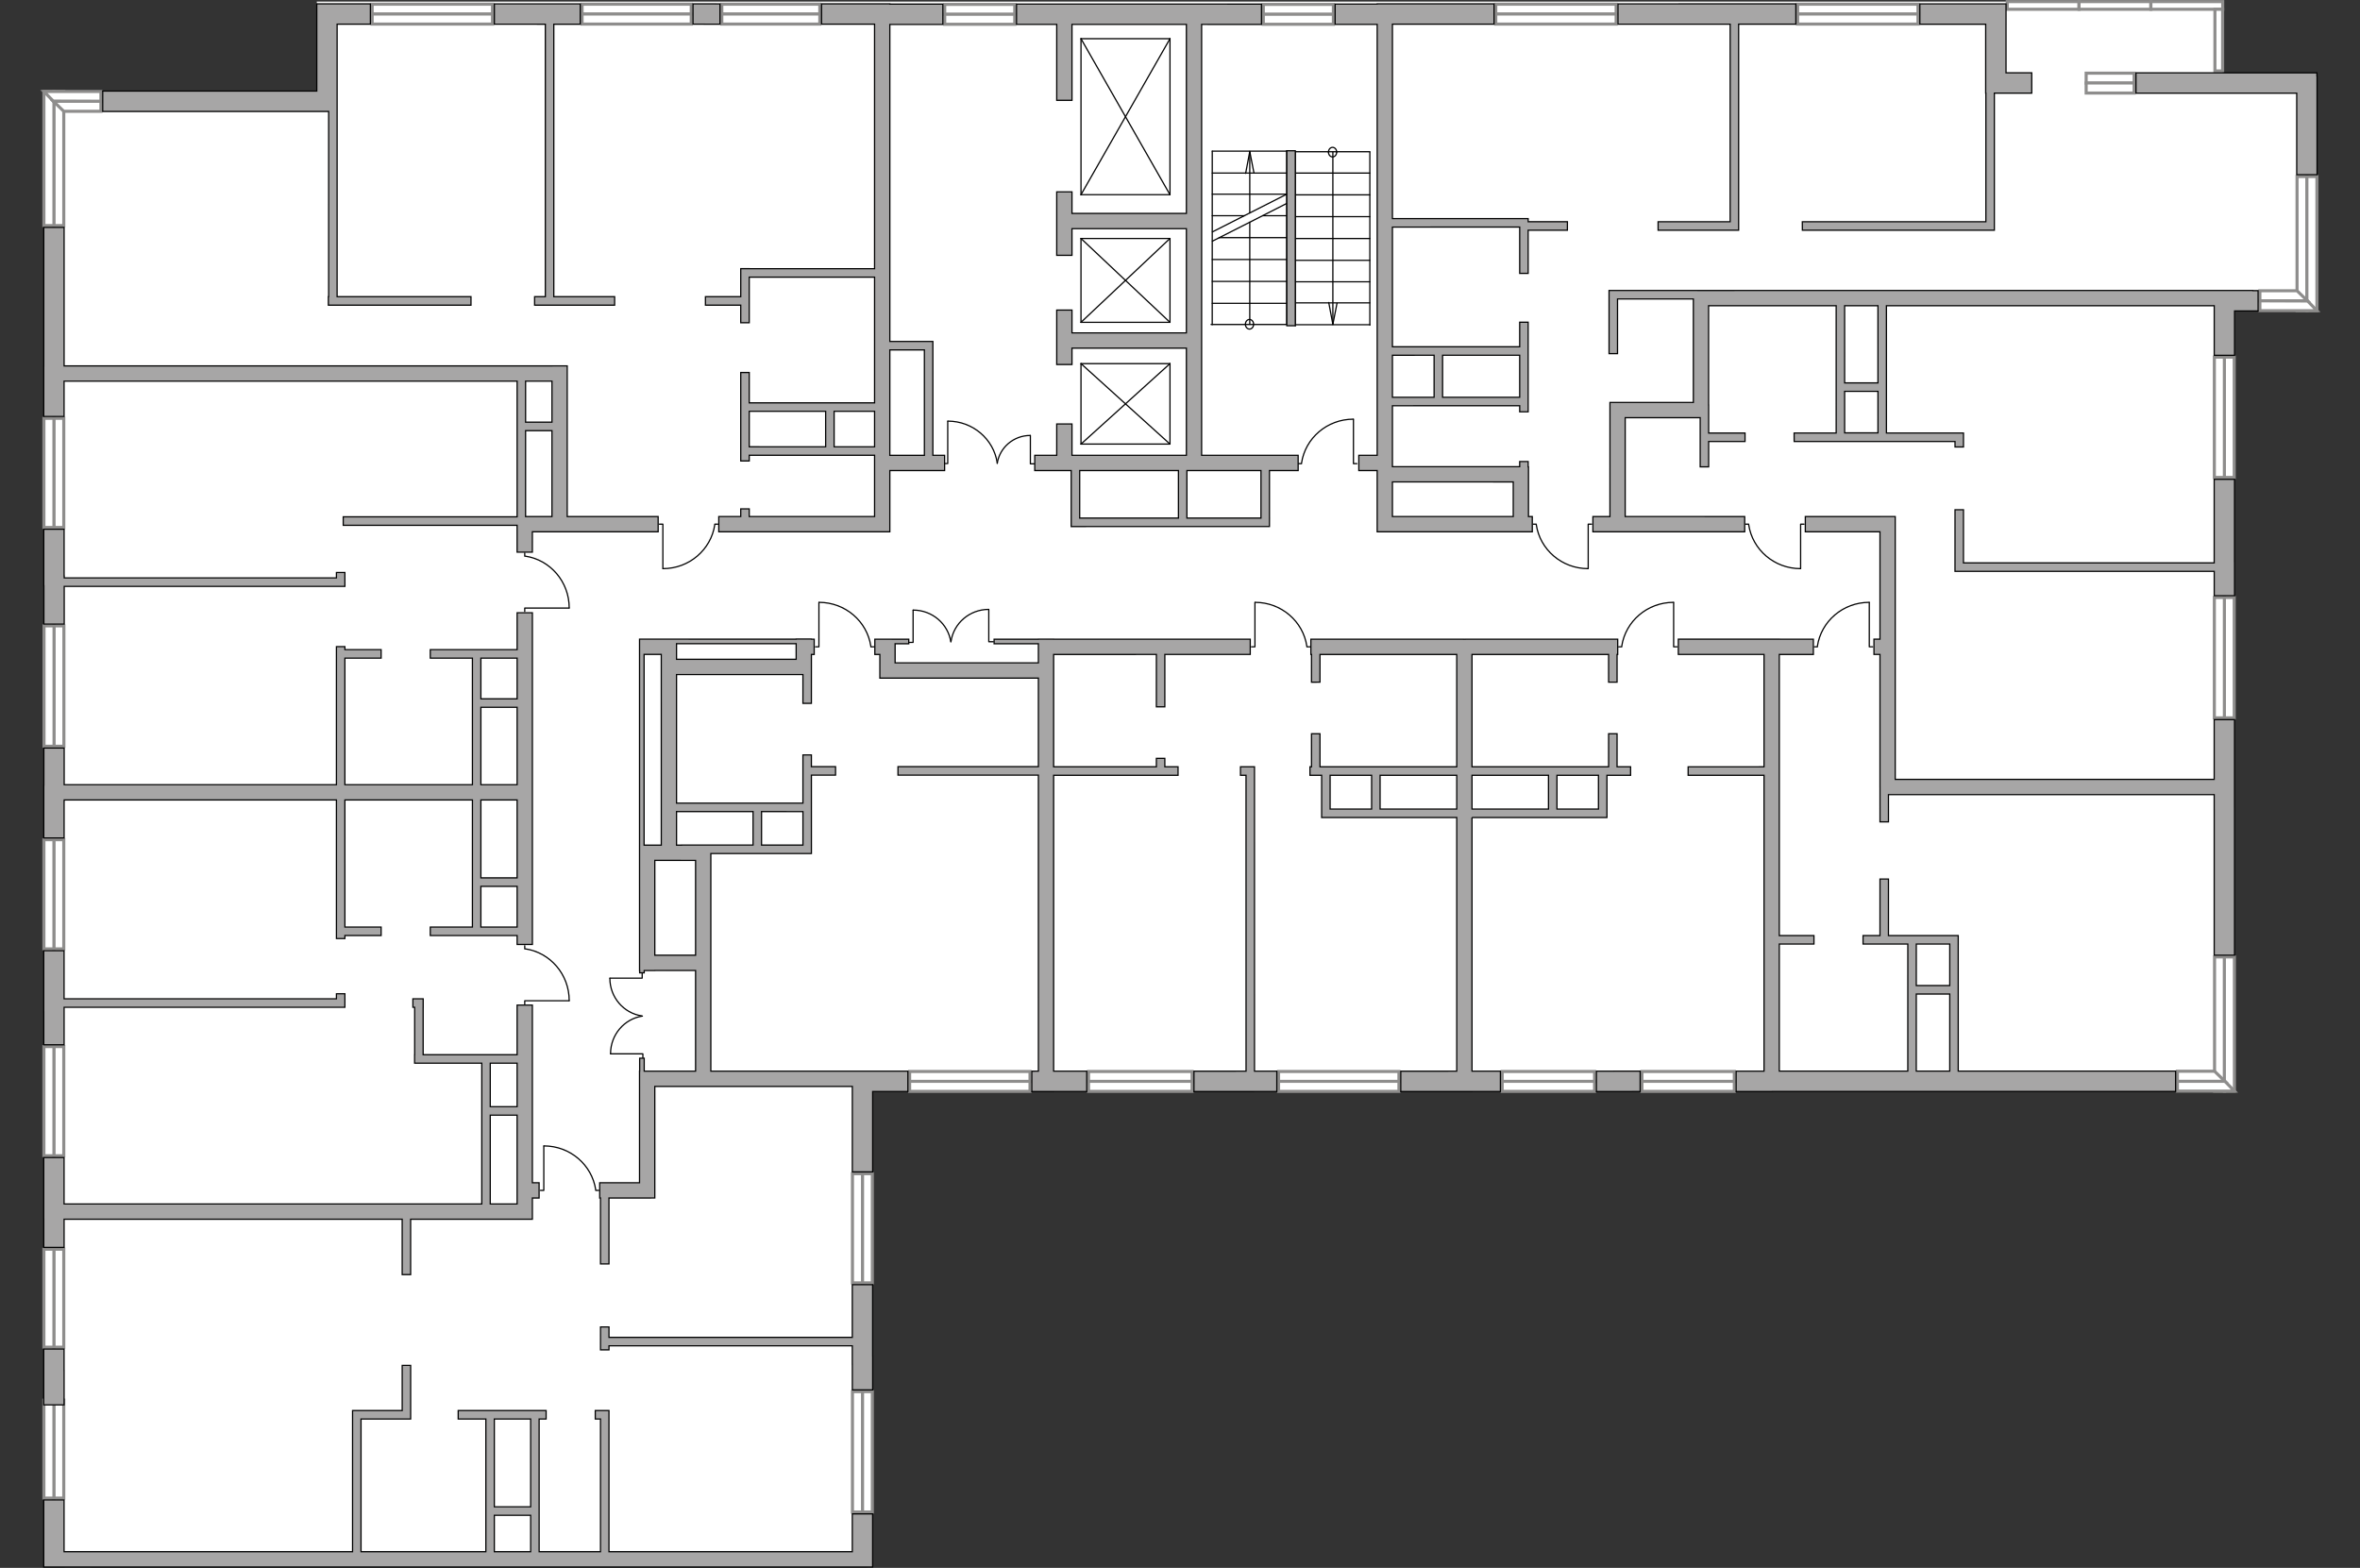 <?xml version="1.0" encoding="utf-8"?>
<!-- Generator: Adobe Illustrator 16.0.0, SVG Export Plug-In . SVG Version: 6.00 Build 0)  -->
<!DOCTYPE svg PUBLIC "-//W3C//DTD SVG 1.1//EN" "http://www.w3.org/Graphics/SVG/1.1/DTD/svg11.dtd">
<svg version="1.1" xmlns="http://www.w3.org/2000/svg" xmlns:xlink="http://www.w3.org/1999/xlink" x="0px" y="0px" width="575px"
	 height="382px" viewBox="0 0 575 382" enable-background="new 0 0 575 382" xml:space="preserve">
<rect x="0" y="0" width="575" height="382" fill="#333333" stroke="none"/>
<g id="bg_1_">
	<polygon fill="#FFFFFF" points="541.548,17.823 541.548,0.39 489.051,0.39 77.183,0.39 77.183,22.28 10.696,22.28 10.696,381.78 
		212.621,381.78 212.621,265.842 544.401,265.842 544.401,75.686 564.503,75.686 564.503,17.823 	"/>
</g>
<g id="windows_1_">
	<g>
		
			<path id="Vector_117_25_" fill="#FFFFFF" stroke="#8E8D8C" stroke-width="0.75" stroke-linecap="round" stroke-miterlimit="10" d="
			M210.097,285.953h2.444v26.601h-2.447v-26.601H210.097z"/>
		
			<path id="Vector_123_25_" fill="#FFFFFF" stroke="#8E8D8C" stroke-width="0.75" stroke-linecap="round" stroke-miterlimit="10" d="
			M207.697,285.953h2.445v26.601h-2.445V285.953z"/>
	</g>
	<g>
		
			<path id="Vector_117_24_" fill="#FFFFFF" stroke="#8E8D8C" stroke-width="0.75" stroke-linecap="round" stroke-miterlimit="10" d="
			M210.097,339.067h2.444v29.326h-2.447v-29.326H210.097z"/>
		
			<path id="Vector_123_24_" fill="#FFFFFF" stroke="#8E8D8C" stroke-width="0.75" stroke-linecap="round" stroke-miterlimit="10" d="
			M207.697,339.067h2.445v29.326h-2.445V339.067z"/>
	</g>
	<g>
		
			<path id="Vector_117_23_" fill="#FFFFFF" stroke="#8E8D8C" stroke-width="0.75" stroke-linecap="round" stroke-miterlimit="10" d="
			M13.094,304.357h2.444v23.876H13.09v-23.876H13.094z"/>
		
			<path id="Vector_123_23_" fill="#FFFFFF" stroke="#8E8D8C" stroke-width="0.75" stroke-linecap="round" stroke-miterlimit="10" d="
			M10.694,304.357h2.445v23.876h-2.445V304.357z"/>
	</g>
	<g>
		
			<path id="Vector_117_22_" fill="#FFFFFF" stroke="#8E8D8C" stroke-width="0.75" stroke-linecap="round" stroke-miterlimit="10" d="
			M13.094,341.131h2.444v23.876H13.09v-23.876H13.094z"/>
		
			<path id="Vector_123_22_" fill="#FFFFFF" stroke="#8E8D8C" stroke-width="0.75" stroke-linecap="round" stroke-miterlimit="10" d="
			M10.694,341.131h2.445v23.876h-2.445V341.131z"/>
	</g>
	<g>
		
			<path id="Vector_117_21_" fill="#FFFFFF" stroke="#8E8D8C" stroke-width="0.75" stroke-linecap="round" stroke-miterlimit="10" d="
			M13.096,54.967h2.444V22.28h-2.448v32.687H13.096z"/>
		
			<path id="Vector_123_21_" fill="#FFFFFF" stroke="#8E8D8C" stroke-width="0.75" stroke-linecap="round" stroke-miterlimit="10" d="
			M10.696,54.967h2.445V22.28h-2.445V54.967z"/>
	</g>
	<g>
		
			<path id="Vector_117_20_" fill="#FFFFFF" stroke="#8E8D8C" stroke-width="0.75" stroke-linecap="round" stroke-miterlimit="10" d="
			M13.096,128.511h2.444V101.91h-2.448v26.601H13.096z"/>
		
			<path id="Vector_123_20_" fill="#FFFFFF" stroke="#8E8D8C" stroke-width="0.75" stroke-linecap="round" stroke-miterlimit="10" d="
			M10.696,128.511h2.445V101.91h-2.445V128.511z"/>
	</g>
	<g>
		
			<path id="Vector_117_19_" fill="#FFFFFF" stroke="#8E8D8C" stroke-width="0.75" stroke-linecap="round" stroke-miterlimit="10" d="
			M13.096,204.588h2.444v26.602h-2.448v-26.602H13.096z"/>
		
			<path id="Vector_123_19_" fill="#FFFFFF" stroke="#8E8D8C" stroke-width="0.75" stroke-linecap="round" stroke-miterlimit="10" d="
			M10.696,204.588h2.445v26.602h-2.445V204.588z"/>
	</g>
	<g>
		
			<path id="Vector_117_14_" fill="#FFFFFF" stroke="#8E8D8C" stroke-width="0.75" stroke-linecap="round" stroke-miterlimit="10" d="
			M13.096,254.98h2.444v26.602h-2.448V254.98H13.096z"/>
		
			<path id="Vector_123_14_" fill="#FFFFFF" stroke="#8E8D8C" stroke-width="0.75" stroke-linecap="round" stroke-miterlimit="10" d="
			M10.696,254.98h2.445v26.602h-2.445V254.98z"/>
	</g>
	<g>
		
			<path id="Vector_117_13_" fill="#FFFFFF" stroke="#8E8D8C" stroke-width="0.75" stroke-linecap="round" stroke-miterlimit="10" d="
			M13.123,152.487h2.444v29.324h-2.447v-29.324H13.123z"/>
		
			<path id="Vector_123_13_" fill="#FFFFFF" stroke="#8E8D8C" stroke-width="0.75" stroke-linecap="round" stroke-miterlimit="10" d="
			M10.723,152.487h2.445v29.324h-2.445V152.487z"/>
	</g>
	<g>
		
			<path id="Vector_117_11_" fill="#FFFFFF" stroke="#8E8D8C" stroke-width="0.75" stroke-linecap="round" stroke-miterlimit="10" d="
			M24.592,24.722V22.28H10.684l2.33,2.397l11.578,0.049V24.722z"/>
		
			<path id="Vector_123_11_" fill="#FFFFFF" stroke="#8E8D8C" stroke-width="0.75" stroke-linecap="round" stroke-miterlimit="10" d="
			M24.592,27.122v-2.445H13.014l2.526,2.445H24.592z"/>
	</g>
	<g>
		
			<path id="Vector_117_10_" fill="#FFFFFF" stroke="#8E8D8C" stroke-width="0.75" stroke-linecap="round" stroke-miterlimit="10" d="
			M199.741,3.462V1.017h-23.876v2.446h23.876V3.462z"/>
		
			<path id="Vector_123_10_" fill="#FFFFFF" stroke="#8E8D8C" stroke-width="0.75" stroke-linecap="round" stroke-miterlimit="10" d="
			M199.741,5.862V3.417h-23.876v2.445H199.741z"/>
	</g>
	<g>
		<path id="Vector_117_9_" fill="#FFFFFF" stroke="#8E8D8C" stroke-width="0.75" stroke-linecap="round" stroke-miterlimit="10" d="
			M168.417,3.462V1.017h-26.601v2.446h26.601V3.462z"/>
		<path id="Vector_123_9_" fill="#FFFFFF" stroke="#8E8D8C" stroke-width="0.75" stroke-linecap="round" stroke-miterlimit="10" d="
			M168.417,5.862V3.417h-26.601v2.445H168.417z"/>
	</g>
	<g>
		<path id="Vector_117_5_" fill="#FFFFFF" stroke="#8E8D8C" stroke-width="0.75" stroke-linecap="round" stroke-miterlimit="10" d="
			M437.981,3.459V1.015h29.329v2.447h-29.329V3.459z"/>
		<path id="Vector_123_5_" fill="#FFFFFF" stroke="#8E8D8C" stroke-width="0.75" stroke-linecap="round" stroke-miterlimit="10" d="
			M437.981,5.859V3.414h29.329v2.445H437.981z"/>
	</g>
	<g>
		<path id="Vector_117_4_" fill="#FFFFFF" stroke="#8E8D8C" stroke-width="0.75" stroke-linecap="round" stroke-miterlimit="10" d="
			M364.437,3.459V1.015h29.328v2.447h-29.328V3.459z"/>
		<path id="Vector_123_4_" fill="#FFFFFF" stroke="#8E8D8C" stroke-width="0.75" stroke-linecap="round" stroke-miterlimit="10" d="
			M364.437,5.859V3.414h29.328v2.445H364.437z"/>
	</g>
	<g>
		<path id="Vector_117_3_" fill="#FFFFFF" stroke="#8E8D8C" stroke-width="0.75" stroke-linecap="round" stroke-miterlimit="10" d="
			M90.677,3.459V1.015h29.324v2.447H90.677V3.459z"/>
		<path id="Vector_123_3_" fill="#FFFFFF" stroke="#8E8D8C" stroke-width="0.75" stroke-linecap="round" stroke-miterlimit="10" d="
			M90.677,5.859V3.414h29.324v2.445H90.677z"/>
	</g>
	<g>
		<path id="Vector_117_2_" fill="#FFFFFF" stroke="#8E8D8C" stroke-width="0.75" stroke-linecap="round" stroke-miterlimit="10" d="
			M400.045,263.502v-2.444h22.515v2.446h-22.515V263.502z"/>
		<path id="Vector_123_2_" fill="#FFFFFF" stroke="#8E8D8C" stroke-width="0.75" stroke-linecap="round" stroke-miterlimit="10" d="
			M400.045,265.904v-2.446h22.515v2.446H400.045z"/>
	</g>
	<g>
		<path id="Vector_117_1_" fill="#FFFFFF" stroke="#8E8D8C" stroke-width="0.75" stroke-linecap="round" stroke-miterlimit="10" d="
			M365.997,263.502v-2.444h22.513v2.446h-22.513V263.502z"/>
		<path id="Vector_123_1_" fill="#FFFFFF" stroke="#8E8D8C" stroke-width="0.75" stroke-linecap="round" stroke-miterlimit="10" d="
			M365.997,265.904v-2.446h22.513v2.446H365.997z"/>
	</g>
	<g>
		
			<path id="Vector_117_64_" fill="#FFFFFF" stroke="#8E8D8C" stroke-width="0.75" stroke-linecap="round" stroke-miterlimit="10" d="
			M265.212,263.502v-2.444h25.239v2.446h-25.239V263.502z"/>
		
			<path id="Vector_123_64_" fill="#FFFFFF" stroke="#8E8D8C" stroke-width="0.75" stroke-linecap="round" stroke-miterlimit="10" d="
			M265.212,265.904v-2.446h25.239v2.446H265.212z"/>
	</g>
	<g>
		
			<path id="Vector_117_63_" fill="#FFFFFF" stroke="#8E8D8C" stroke-width="0.75" stroke-linecap="round" stroke-miterlimit="10" d="
			M311.516,263.502v-2.444h29.326v2.446h-29.326V263.502z"/>
		
			<path id="Vector_123_63_" fill="#FFFFFF" stroke="#8E8D8C" stroke-width="0.75" stroke-linecap="round" stroke-miterlimit="10" d="
			M311.516,265.904v-2.446h29.326v2.446H311.516z"/>
	</g>
	<g>
		
			<path id="Vector_117_62_" fill="#FFFFFF" stroke="#8E8D8C" stroke-width="0.75" stroke-linecap="round" stroke-miterlimit="10" d="
			M221.629,263.502v-2.444h29.325v2.446h-29.325V263.502z"/>
		
			<path id="Vector_123_62_" fill="#FFFFFF" stroke="#8E8D8C" stroke-width="0.75" stroke-linecap="round" stroke-miterlimit="10" d="
			M221.629,265.904v-2.446h29.325v2.446H221.629z"/>
	</g>
	<g>
		
			<path id="Vector_117_61_" fill="#FFFFFF" stroke="#8E8D8C" stroke-width="0.75" stroke-linecap="round" stroke-miterlimit="10" d="
			M247.238,3.515V1.073h-17.067V3.52h17.067V3.515z"/>
		
			<path id="Vector_123_61_" fill="#FFFFFF" stroke="#8E8D8C" stroke-width="0.75" stroke-linecap="round" stroke-miterlimit="10" d="
			M247.238,5.916V3.471h-17.067v2.445H247.238z"/>
	</g>
	<g>
		
			<path id="Vector_117_18_" fill="#FFFFFF" stroke="#8E8D8C" stroke-width="0.75" stroke-linecap="round" stroke-miterlimit="10" d="
			M324.87,3.515V1.073h-17.068V3.52h17.068V3.515z"/>
		
			<path id="Vector_123_18_" fill="#FFFFFF" stroke="#8E8D8C" stroke-width="0.75" stroke-linecap="round" stroke-miterlimit="10" d="
			M324.87,5.916V3.471h-17.068v2.445H324.87z"/>
	</g>
	<g>
		
			<path id="Vector_117_17_" fill="#FFFFFF" stroke="#8E8D8C" stroke-width="0.75" stroke-linecap="round" stroke-miterlimit="10" d="
			M542.003,233.156h-2.442v32.686h2.446v-32.686H542.003z"/>
		
			<path id="Vector_123_17_" fill="#FFFFFF" stroke="#8E8D8C" stroke-width="0.75" stroke-linecap="round" stroke-miterlimit="10" d="
			M544.401,233.156h-2.444v32.686h2.444V233.156z"/>
	</g>
	<g>
		
			<path id="Vector_117_16_" fill="#FFFFFF" stroke="#8E8D8C" stroke-width="0.75" stroke-linecap="round" stroke-miterlimit="10" d="
			M530.507,263.398v2.443h13.906l-2.329-2.397l-11.577-0.05V263.398z"/>
		
			<path id="Vector_123_16_" fill="#FFFFFF" stroke="#8E8D8C" stroke-width="0.75" stroke-linecap="round" stroke-miterlimit="10" d="
			M530.507,261v2.444h11.577L539.56,261H530.507z"/>
	</g>
	<g>
		
			<path id="Vector_117_15_" fill="#FFFFFF" stroke="#8E8D8C" stroke-width="0.75" stroke-linecap="round" stroke-miterlimit="10" d="
			M541.913,87.006h2.445v29.324h-2.449V87.006H541.913z"/>
		
			<path id="Vector_123_15_" fill="#FFFFFF" stroke="#8E8D8C" stroke-width="0.75" stroke-linecap="round" stroke-miterlimit="10" d="
			M539.512,87.006h2.444v29.324h-2.444V87.006z"/>
	</g>
	<g>
		
			<path id="Vector_117_12_" fill="#FFFFFF" stroke="#8E8D8C" stroke-width="0.75" stroke-linecap="round" stroke-miterlimit="10" d="
			M541.913,145.57h2.445v29.325h-2.449V145.57H541.913z"/>
		
			<path id="Vector_123_12_" fill="#FFFFFF" stroke="#8E8D8C" stroke-width="0.75" stroke-linecap="round" stroke-miterlimit="10" d="
			M539.512,145.57h2.444v29.325h-2.444V145.57z"/>
	</g>
	<g>
		<path id="Vector_117_8_" fill="#FFFFFF" stroke="#8E8D8C" stroke-width="0.75" stroke-linecap="round" stroke-miterlimit="10" d="
			M562.104,42.999h-2.442v32.687h2.446V42.999H562.104z"/>
		<path id="Vector_123_8_" fill="#FFFFFF" stroke="#8E8D8C" stroke-width="0.75" stroke-linecap="round" stroke-miterlimit="10" d="
			M564.503,42.999h-2.444v32.687h2.444V42.999z"/>
	</g>
	<g>
		<path id="Vector_117_7_" fill="#FFFFFF" stroke="#8E8D8C" stroke-width="0.75" stroke-linecap="round" stroke-miterlimit="10" d="
			M550.607,73.241v2.445h13.908l-2.33-2.4l-11.578-0.047V73.241z"/>
		<path id="Vector_123_7_" fill="#FFFFFF" stroke="#8E8D8C" stroke-width="0.75" stroke-linecap="round" stroke-miterlimit="10" d="
			M550.607,70.841v2.444h11.578l-2.523-2.444H550.607z"/>
	</g>
	<g>
		
			<rect x="489.051" y="0.39" fill="#FFFFFF" stroke="#8E8D8C" stroke-width="0.75" stroke-linecap="round" stroke-miterlimit="10" width="17.5" height="1.872"/>
		
			<rect x="506.544" y="0.39" fill="#FFFFFF" stroke="#8E8D8C" stroke-width="0.75" stroke-linecap="round" stroke-miterlimit="10" width="17.505" height="1.872"/>
		
			<rect x="524.049" y="0.39" fill="#FFFFFF" stroke="#8E8D8C" stroke-width="0.75" stroke-linecap="round" stroke-miterlimit="10" width="17.499" height="1.872"/>
	</g>
	
		<rect x="539.653" y="2.262" fill="#FFFFFF" stroke="#8E8D8C" stroke-width="0.75" stroke-linecap="round" stroke-miterlimit="10" width="1.873" height="15.032"/>
	<g>
		<path id="Vector_117_6_" fill="#FFFFFF" stroke="#8E8D8C" stroke-width="0.75" stroke-linecap="round" stroke-miterlimit="10" d="
			M508.28,20.264v-2.442h11.691v2.447H508.28V20.264z"/>
		<path id="Vector_123_6_" fill="#FFFFFF" stroke="#8E8D8C" stroke-width="0.75" stroke-linecap="round" stroke-miterlimit="10" d="
			M508.28,22.664V20.22h11.691v2.444H508.28z"/>
	</g>
</g>
<g id="plan_1_">
	<g>
		
			<polyline fill="none" stroke="#010101" stroke-width="0.3" stroke-linecap="round" stroke-linejoin="round" stroke-miterlimit="10" points="
			132.495,279.215 132.495,290.027 131.662,290.027 		"/>
		
			<line fill="none" stroke="#010101" stroke-width="0.3" stroke-linecap="round" stroke-linejoin="round" stroke-miterlimit="10" x1="145.896" y1="290.027" x2="145.14" y2="290.027"/>
		
			<path fill="none" stroke="#010101" stroke-width="0.3" stroke-linecap="round" stroke-linejoin="round" stroke-miterlimit="10" d="
			M145.14,289.872c-0.907-6.042-6.208-10.679-12.613-10.679"/>
	</g>
	<g>
		
			<polyline fill="none" stroke="#010101" stroke-width="0.3" stroke-linecap="round" stroke-linejoin="round" stroke-miterlimit="10" points="
			138.664,148.149 127.851,148.149 127.851,148.982 		"/>
		
			<line fill="none" stroke="#010101" stroke-width="0.3" stroke-linecap="round" stroke-linejoin="round" stroke-miterlimit="10" x1="127.851" y1="134.747" x2="127.851" y2="135.503"/>
		
			<path fill="none" stroke="#010101" stroke-width="0.3" stroke-linecap="round" stroke-linejoin="round" stroke-miterlimit="10" d="
			M128.006,135.503c6.042,0.908,10.679,6.208,10.679,12.613"/>
	</g>
	<g>
		
			<polyline fill="none" stroke="#010101" stroke-width="0.3" stroke-linecap="round" stroke-linejoin="round" stroke-miterlimit="10" points="
			138.664,243.826 127.851,243.826 127.851,244.658 		"/>
		
			<line fill="none" stroke="#010101" stroke-width="0.3" stroke-linecap="round" stroke-linejoin="round" stroke-miterlimit="10" x1="127.851" y1="230.425" x2="127.851" y2="231.179"/>
		
			<path fill="none" stroke="#010101" stroke-width="0.3" stroke-linecap="round" stroke-linejoin="round" stroke-miterlimit="10" d="
			M128.006,231.179c6.042,0.907,10.679,6.208,10.679,12.612"/>
	</g>
	<g>
		<g>
			<g>
				
					<path fill="none" stroke="#010101" stroke-width="0.3" stroke-linecap="round" stroke-linejoin="round" stroke-miterlimit="10" d="
					M156.383,247.513"/>
			</g>
			<g>
				
					<polyline fill="none" stroke="#010101" stroke-width="0.3" stroke-linecap="round" stroke-linejoin="round" stroke-miterlimit="10" points="
					148.603,238.316 156.464,238.316 156.464,237.219 				"/>
				
					<path fill="none" stroke="#010101" stroke-width="0.3" stroke-linecap="round" stroke-linejoin="round" stroke-miterlimit="10" d="
					M156.464,247.511"/>
				
					<path fill="none" stroke="#010101" stroke-width="0.3" stroke-linecap="round" stroke-linejoin="round" stroke-miterlimit="10" d="
					M156.354,247.513c-4.392-0.657-7.764-4.514-7.764-9.169"/>
			</g>
		</g>
		<g>
			<g>
				
					<path fill="none" stroke="#010101" stroke-width="0.3" stroke-linecap="round" stroke-linejoin="round" stroke-miterlimit="10" d="
					M156.551,247.561"/>
			</g>
			<g>
				
					<polyline fill="none" stroke="#010101" stroke-width="0.3" stroke-linecap="round" stroke-linejoin="round" stroke-miterlimit="10" points="
					148.77,256.758 156.631,256.758 156.631,257.854 				"/>
				
					<path fill="none" stroke="#010101" stroke-width="0.3" stroke-linecap="round" stroke-linejoin="round" stroke-miterlimit="10" d="
					M156.631,247.563"/>
				
					<path fill="none" stroke="#010101" stroke-width="0.3" stroke-linecap="round" stroke-linejoin="round" stroke-miterlimit="10" d="
					M156.521,247.561c-4.393,0.655-7.764,4.516-7.764,9.171"/>
			</g>
		</g>
	</g>
	<g>
		
			<polyline fill="none" stroke="#010101" stroke-width="0.3" stroke-linecap="round" stroke-linejoin="round" stroke-miterlimit="10" points="
			386.956,138.522 386.956,127.709 387.79,127.709 		"/>
		
			<line fill="none" stroke="#010101" stroke-width="0.3" stroke-linecap="round" stroke-linejoin="round" stroke-miterlimit="10" x1="373.554" y1="127.709" x2="374.311" y2="127.709"/>
		
			<path fill="none" stroke="#010101" stroke-width="0.3" stroke-linecap="round" stroke-linejoin="round" stroke-miterlimit="10" d="
			M374.311,127.864c0.907,6.041,6.206,10.68,12.612,10.68"/>
	</g>
	<g>
		
			<polyline fill="none" stroke="#010101" stroke-width="0.3" stroke-linecap="round" stroke-linejoin="round" stroke-miterlimit="10" points="
			438.711,138.522 438.711,127.709 439.543,127.709 		"/>
		
			<line fill="none" stroke="#010101" stroke-width="0.3" stroke-linecap="round" stroke-linejoin="round" stroke-miterlimit="10" x1="425.307" y1="127.709" x2="426.063" y2="127.709"/>
		
			<path fill="none" stroke="#010101" stroke-width="0.3" stroke-linecap="round" stroke-linejoin="round" stroke-miterlimit="10" d="
			M426.063,127.864c0.908,6.041,6.209,10.68,12.614,10.68"/>
	</g>
	<g>
		
			<polyline fill="none" stroke="#010101" stroke-width="0.3" stroke-linecap="round" stroke-linejoin="round" stroke-miterlimit="10" points="
			161.504,138.522 161.504,127.709 160.671,127.709 		"/>
		
			<line fill="none" stroke="#010101" stroke-width="0.3" stroke-linecap="round" stroke-linejoin="round" stroke-miterlimit="10" x1="174.905" y1="127.709" x2="174.149" y2="127.709"/>
		
			<path fill="none" stroke="#010101" stroke-width="0.3" stroke-linecap="round" stroke-linejoin="round" stroke-miterlimit="10" d="
			M174.149,127.864c-0.908,6.041-6.208,10.68-12.613,10.68"/>
	</g>
	<g>
		
			<polyline fill="none" stroke="#010101" stroke-width="0.3" stroke-linecap="round" stroke-linejoin="round" stroke-miterlimit="10" points="
			455.442,146.78 455.442,157.59 456.276,157.59 		"/>
		
			<line fill="none" stroke="#010101" stroke-width="0.3" stroke-linecap="round" stroke-linejoin="round" stroke-miterlimit="10" x1="442.041" y1="157.59" x2="442.798" y2="157.59"/>
		
			<path fill="none" stroke="#010101" stroke-width="0.3" stroke-linecap="round" stroke-linejoin="round" stroke-miterlimit="10" d="
			M442.798,157.435c0.907-6.041,6.207-10.677,12.612-10.677"/>
	</g>
	<g>
		
			<polyline fill="none" stroke="#010101" stroke-width="0.3" stroke-linecap="round" stroke-linejoin="round" stroke-miterlimit="10" points="
			407.774,146.78 407.774,157.59 408.606,157.59 		"/>
		
			<line fill="none" stroke="#010101" stroke-width="0.3" stroke-linecap="round" stroke-linejoin="round" stroke-miterlimit="10" x1="394.373" y1="157.59" x2="395.128" y2="157.59"/>
		
			<path fill="none" stroke="#010101" stroke-width="0.3" stroke-linecap="round" stroke-linejoin="round" stroke-miterlimit="10" d="
			M395.128,157.435c0.907-6.041,6.208-10.677,12.612-10.677"/>
	</g>
	<g>
		
			<polyline fill="none" stroke="#010101" stroke-width="0.3" stroke-linecap="round" stroke-linejoin="round" stroke-miterlimit="10" points="
			305.758,146.78 305.758,157.59 304.925,157.59 		"/>
		
			<line fill="none" stroke="#010101" stroke-width="0.3" stroke-linecap="round" stroke-linejoin="round" stroke-miterlimit="10" x1="319.158" y1="157.59" x2="318.404" y2="157.59"/>
		
			<path fill="none" stroke="#010101" stroke-width="0.3" stroke-linecap="round" stroke-linejoin="round" stroke-miterlimit="10" d="
			M318.404,157.435c-0.908-6.041-6.208-10.677-12.612-10.677"/>
	</g>
	<g>
		
			<polyline fill="none" stroke="#010101" stroke-width="0.3" stroke-linecap="round" stroke-linejoin="round" stroke-miterlimit="10" points="
			199.525,146.78 199.525,157.59 198.693,157.59 		"/>
		
			<line fill="none" stroke="#010101" stroke-width="0.3" stroke-linecap="round" stroke-linejoin="round" stroke-miterlimit="10" x1="212.926" y1="157.59" x2="212.171" y2="157.59"/>
		
			<path fill="none" stroke="#010101" stroke-width="0.3" stroke-linecap="round" stroke-linejoin="round" stroke-miterlimit="10" d="
			M212.171,157.435c-0.908-6.041-6.208-10.677-12.613-10.677"/>
	</g>
	<g>
		<g>
			<g>
				
					<path fill="none" stroke="#010101" stroke-width="0.3" stroke-linecap="round" stroke-linejoin="round" stroke-miterlimit="10" d="
					M231.715,156.269"/>
			</g>
			<g>
				
					<polyline fill="none" stroke="#010101" stroke-width="0.3" stroke-linecap="round" stroke-linejoin="round" stroke-miterlimit="10" points="
					240.911,148.49 240.911,156.352 242.01,156.352 				"/>
				
					<path fill="none" stroke="#010101" stroke-width="0.3" stroke-linecap="round" stroke-linejoin="round" stroke-miterlimit="10" d="
					M231.717,156.352"/>
				
					<path fill="none" stroke="#010101" stroke-width="0.3" stroke-linecap="round" stroke-linejoin="round" stroke-miterlimit="10" d="
					M231.715,156.24c0.657-4.391,4.514-7.765,9.169-7.765"/>
			</g>
		</g>
		<g>
			<g>
				
					<path fill="none" stroke="#010101" stroke-width="0.3" stroke-linecap="round" stroke-linejoin="round" stroke-miterlimit="10" d="
					M231.668,156.438"/>
			</g>
			<g>
				
					<polyline fill="none" stroke="#010101" stroke-width="0.3" stroke-linecap="round" stroke-linejoin="round" stroke-miterlimit="10" points="
					222.47,148.656 222.47,156.517 221.372,156.517 				"/>
				
					<path fill="none" stroke="#010101" stroke-width="0.3" stroke-linecap="round" stroke-linejoin="round" stroke-miterlimit="10" d="
					M231.665,156.517"/>
				
					<path fill="none" stroke="#010101" stroke-width="0.3" stroke-linecap="round" stroke-linejoin="round" stroke-miterlimit="10" d="
					M231.668,156.407c-0.657-4.392-4.517-7.763-9.171-7.763"/>
			</g>
		</g>
	</g>
	<g>
		
			<line fill="none" stroke="#010101" stroke-width="0.3" stroke-linecap="round" stroke-linejoin="round" stroke-miterlimit="10" x1="285.059" y1="108.194" x2="263.378" y2="108.194"/>
		
			<line fill="none" stroke="#010101" stroke-width="0.3" stroke-linecap="round" stroke-linejoin="round" stroke-miterlimit="10" x1="263.378" y1="108.194" x2="263.378" y2="88.601"/>
		
			<line fill="none" stroke="#010101" stroke-width="0.3" stroke-linecap="round" stroke-linejoin="round" stroke-miterlimit="10" x1="263.378" y1="88.596" x2="285.059" y2="88.596"/>
		
			<line fill="none" stroke="#010101" stroke-width="0.3" stroke-linecap="round" stroke-linejoin="round" stroke-miterlimit="10" x1="285.059" y1="88.596" x2="285.059" y2="108.192"/>
		
			<line fill="none" stroke="#010101" stroke-width="0.3" stroke-linecap="round" stroke-linejoin="round" stroke-miterlimit="10" x1="285.059" y1="88.596" x2="263.378" y2="108.192"/>
		
			<line fill="none" stroke="#010101" stroke-width="0.3" stroke-linecap="round" stroke-linejoin="round" stroke-miterlimit="10" x1="263.378" y1="88.596" x2="285.059" y2="108.192"/>
	</g>
	<g>
		
			<line fill="none" stroke="#010101" stroke-width="0.3" stroke-linecap="round" stroke-linejoin="round" stroke-miterlimit="10" x1="285.058" y1="78.531" x2="263.377" y2="78.531"/>
		
			<line fill="none" stroke="#010101" stroke-width="0.3" stroke-linecap="round" stroke-linejoin="round" stroke-miterlimit="10" x1="263.377" y1="78.531" x2="263.377" y2="58.108"/>
		
			<line fill="none" stroke="#010101" stroke-width="0.3" stroke-linecap="round" stroke-linejoin="round" stroke-miterlimit="10" x1="263.377" y1="58.103" x2="285.058" y2="58.103"/>
		
			<line fill="none" stroke="#010101" stroke-width="0.3" stroke-linecap="round" stroke-linejoin="round" stroke-miterlimit="10" x1="285.058" y1="58.103" x2="285.058" y2="78.529"/>
		
			<line fill="none" stroke="#010101" stroke-width="0.3" stroke-linecap="round" stroke-linejoin="round" stroke-miterlimit="10" x1="285.058" y1="58.103" x2="263.377" y2="78.529"/>
		
			<line fill="none" stroke="#010101" stroke-width="0.3" stroke-linecap="round" stroke-linejoin="round" stroke-miterlimit="10" x1="263.377" y1="58.103" x2="285.058" y2="78.529"/>
	</g>
	<g>
		
			<line fill="none" stroke="#010101" stroke-width="0.3" stroke-linecap="round" stroke-linejoin="round" stroke-miterlimit="10" x1="285.059" y1="9.43" x2="263.38" y2="9.43"/>
		
			<line fill="none" stroke="#010101" stroke-width="0.3" stroke-linecap="round" stroke-linejoin="round" stroke-miterlimit="10" x1="263.38" y1="9.43" x2="263.38" y2="47.428"/>
		
			<line fill="none" stroke="#010101" stroke-width="0.3" stroke-linecap="round" stroke-linejoin="round" stroke-miterlimit="10" x1="263.38" y1="47.435" x2="285.059" y2="47.435"/>
		
			<line fill="none" stroke="#010101" stroke-width="0.3" stroke-linecap="round" stroke-linejoin="round" stroke-miterlimit="10" x1="285.059" y1="47.435" x2="285.059" y2="9.432"/>
		
			<line fill="none" stroke="#010101" stroke-width="0.3" stroke-linecap="round" stroke-linejoin="round" stroke-miterlimit="10" x1="285.059" y1="47.435" x2="263.38" y2="9.432"/>
		
			<line fill="none" stroke="#010101" stroke-width="0.3" stroke-linecap="round" stroke-linejoin="round" stroke-miterlimit="10" x1="263.38" y1="47.435" x2="285.059" y2="9.432"/>
	</g>
	<g>
		
			<line fill="none" stroke="#010101" stroke-width="0.3" stroke-linecap="round" stroke-linejoin="round" stroke-miterlimit="10" x1="315.597" y1="73.792" x2="333.753" y2="73.792"/>
		
			<line fill="none" stroke="#010101" stroke-width="0.3" stroke-linecap="round" stroke-linejoin="round" stroke-miterlimit="10" x1="333.753" y1="79.111" x2="315.597" y2="79.111"/>
		
			<line fill="none" stroke="#010101" stroke-width="0.3" stroke-linecap="round" stroke-linejoin="round" stroke-miterlimit="10" x1="333.753" y1="68.652" x2="315.597" y2="68.652"/>
		
			<line fill="none" stroke="#010101" stroke-width="0.3" stroke-linecap="round" stroke-linejoin="round" stroke-miterlimit="10" x1="315.597" y1="36.969" x2="333.753" y2="36.969"/>
		
			<line fill="none" stroke="#010101" stroke-width="0.3" stroke-linecap="round" stroke-linejoin="round" stroke-miterlimit="10" x1="315.597" y1="42.166" x2="333.753" y2="42.166"/>
		
			<line fill="none" stroke="#010101" stroke-width="0.3" stroke-linecap="round" stroke-linejoin="round" stroke-miterlimit="10" x1="333.753" y1="47.473" x2="315.597" y2="47.473"/>
		
			<line fill="none" stroke="#010101" stroke-width="0.3" stroke-linecap="round" stroke-linejoin="round" stroke-miterlimit="10" x1="333.753" y1="37.06" x2="333.753" y2="79.219"/>
		
			<line fill="none" stroke="#010101" stroke-width="0.3" stroke-linecap="round" stroke-linejoin="round" stroke-miterlimit="10" x1="333.753" y1="52.787" x2="315.597" y2="52.787"/>
		<g>
			
				<line fill="none" stroke="#010101" stroke-width="0.3" stroke-linecap="round" stroke-linejoin="round" stroke-miterlimit="10" x1="325.754" y1="73.898" x2="324.745" y2="79.022"/>
			
				<line fill="none" stroke="#010101" stroke-width="0.3" stroke-linecap="round" stroke-linejoin="round" stroke-miterlimit="10" x1="324.745" y1="79.022" x2="323.742" y2="73.703"/>
			
				<line fill="none" stroke="#010101" stroke-width="0.3" stroke-linecap="round" stroke-linejoin="round" stroke-miterlimit="10" x1="324.745" y1="37.06" x2="324.745" y2="79.022"/>
		</g>
		<g>
			
				<path fill="none" stroke="#010101" stroke-width="0.3" stroke-linecap="round" stroke-linejoin="round" stroke-miterlimit="10" d="
				M323.67,37.068c0,0.641,0.454,1.166,1.004,1.166c0.548,0,1.002-0.525,1.002-1.166"/>
			
				<path fill="none" stroke="#010101" stroke-width="0.3" stroke-linecap="round" stroke-linejoin="round" stroke-miterlimit="10" d="
				M325.676,37.068c0-0.649-0.454-1.17-1.002-1.17c-0.55,0-1.004,0.521-1.004,1.17"/>
		</g>
		
			<line fill="none" stroke="#010101" stroke-width="0.3" stroke-linecap="round" stroke-linejoin="round" stroke-miterlimit="10" x1="333.753" y1="58.113" x2="315.597" y2="58.113"/>
		
			<line fill="none" stroke="#010101" stroke-width="0.3" stroke-linecap="round" stroke-linejoin="round" stroke-miterlimit="10" x1="333.753" y1="63.425" x2="315.597" y2="63.425"/>
		
			<line fill="none" stroke="#010101" stroke-width="0.3" stroke-linecap="round" stroke-linejoin="round" stroke-miterlimit="10" x1="315.594" y1="36.974" x2="315.594" y2="79.36"/>
	</g>
	<g>
		
			<line fill="none" stroke="#010101" stroke-width="0.3" stroke-linecap="round" stroke-linejoin="round" stroke-miterlimit="10" x1="295.36" y1="42.161" x2="313.511" y2="42.161"/>
		
			<line fill="none" stroke="#010101" stroke-width="0.3" stroke-linecap="round" stroke-linejoin="round" stroke-miterlimit="10" x1="313.511" y1="36.826" x2="295.36" y2="36.826"/>
		
			<line fill="none" stroke="#010101" stroke-width="0.3" stroke-linecap="round" stroke-linejoin="round" stroke-miterlimit="10" x1="313.504" y1="47.313" x2="295.36" y2="47.313"/>
		
			<line fill="none" stroke="#010101" stroke-width="0.3" stroke-linecap="round" stroke-linejoin="round" stroke-miterlimit="10" x1="295.36" y1="73.898" x2="313.511" y2="73.898"/>
		
			<line fill="none" stroke="#010101" stroke-width="0.3" stroke-linecap="round" stroke-linejoin="round" stroke-miterlimit="10" x1="313.511" y1="68.561" x2="295.36" y2="68.561"/>
		
			<line fill="none" stroke="#010101" stroke-width="0.3" stroke-linecap="round" stroke-linejoin="round" stroke-miterlimit="10" x1="313.504" y1="79.003" x2="313.504" y2="36.716"/>
		
			<line fill="none" stroke="#010101" stroke-width="0.3" stroke-linecap="round" stroke-linejoin="round" stroke-miterlimit="10" x1="313.504" y1="63.225" x2="295.36" y2="63.225"/>
		<g>
			
				<line fill="none" stroke="#010101" stroke-width="0.3" stroke-linecap="round" stroke-linejoin="round" stroke-miterlimit="10" x1="305.502" y1="42.055" x2="304.498" y2="36.913"/>
			
				<line fill="none" stroke="#010101" stroke-width="0.3" stroke-linecap="round" stroke-linejoin="round" stroke-miterlimit="10" x1="304.498" y1="36.913" x2="303.494" y2="42.243"/>
			
				<line fill="none" stroke="#010101" stroke-width="0.3" stroke-linecap="round" stroke-linejoin="round" stroke-miterlimit="10" x1="304.498" y1="51.884" x2="304.498" y2="36.913"/>
			
				<line fill="none" stroke="#010101" stroke-width="0.3" stroke-linecap="round" stroke-linejoin="round" stroke-miterlimit="10" x1="304.498" y1="79.003" x2="304.498" y2="54.134"/>
		</g>
		<g>
			
				<path fill="none" stroke="#010101" stroke-width="0.3" stroke-linecap="round" stroke-linejoin="round" stroke-miterlimit="10" d="
				M303.432,79.003c0-0.643,0.448-1.173,1.002-1.173c0.548,0,1.002,0.531,1.002,1.173"/>
			
				<path fill="none" stroke="#010101" stroke-width="0.3" stroke-linecap="round" stroke-linejoin="round" stroke-miterlimit="10" d="
				M305.436,79.003c0,0.649-0.454,1.18-1.002,1.18c-0.554,0-1.002-0.531-1.002-1.18"/>
		</g>
		
			<line fill="none" stroke="#010101" stroke-width="0.3" stroke-linecap="round" stroke-linejoin="round" stroke-miterlimit="10" x1="313.775" y1="79.054" x2="295.075" y2="79.054"/>
		
			<line fill="none" stroke="#010101" stroke-width="0.3" stroke-linecap="round" stroke-linejoin="round" stroke-miterlimit="10" x1="313.511" y1="57.895" x2="297.032" y2="57.895"/>
		
			<line fill="none" stroke="#010101" stroke-width="0.3" stroke-linecap="round" stroke-linejoin="round" stroke-miterlimit="10" x1="303.17" y1="52.557" x2="295.36" y2="52.557"/>
		
			<line fill="none" stroke="#010101" stroke-width="0.3" stroke-linecap="round" stroke-linejoin="round" stroke-miterlimit="10" x1="313.504" y1="52.557" x2="307.666" y2="52.557"/>
		
			<line fill="none" stroke="#010101" stroke-width="0.3" stroke-linecap="round" stroke-linejoin="round" stroke-miterlimit="10" x1="295.351" y1="79.093" x2="295.36" y2="36.826"/>
		
			<line fill="none" stroke="#010101" stroke-width="0.3" stroke-linecap="round" stroke-linejoin="round" stroke-miterlimit="10" x1="313.504" y1="49.568" x2="295.412" y2="58.749"/>
		
			<line fill="none" stroke="#010101" stroke-width="0.3" stroke-linecap="round" stroke-linejoin="round" stroke-miterlimit="10" x1="313.504" y1="47.313" x2="295.412" y2="56.492"/>
	</g>
	<g>
		<g>
			
				<polyline fill="none" stroke="#010101" stroke-width="0.3" stroke-linecap="round" stroke-linejoin="round" stroke-miterlimit="10" points="
				230.911,102.622 230.911,112.938 230.144,112.938 			"/>
			
				<path fill="none" stroke="#010101" stroke-width="0.3" stroke-linecap="round" stroke-linejoin="round" stroke-miterlimit="10" d="
				M242.97,112.938"/>
			
				<path fill="none" stroke="#010101" stroke-width="0.3" stroke-linecap="round" stroke-linejoin="round" stroke-miterlimit="10" d="
				M242.975,112.792c-0.862-5.763-5.922-10.189-12.029-10.189"/>
		</g>
		<g>
			
				<polyline fill="none" stroke="#010101" stroke-width="0.3" stroke-linecap="round" stroke-linejoin="round" stroke-miterlimit="10" points="
				251.046,106.106 251.046,113.008 252.01,113.008 			"/>
			
				<path fill="none" stroke="#010101" stroke-width="0.3" stroke-linecap="round" stroke-linejoin="round" stroke-miterlimit="10" d="
				M242.972,113.008"/>
			
				<path fill="none" stroke="#010101" stroke-width="0.3" stroke-linecap="round" stroke-linejoin="round" stroke-miterlimit="10" d="
				M242.97,112.912c0.578-3.857,3.965-6.817,8.052-6.817"/>
		</g>
	</g>
	<g>
		
			<polyline fill="none" stroke="#010101" stroke-width="0.3" stroke-linecap="round" stroke-linejoin="round" stroke-miterlimit="10" points="
			329.76,102.15 329.76,112.963 330.594,112.963 		"/>
		
			<line fill="none" stroke="#010101" stroke-width="0.3" stroke-linecap="round" stroke-linejoin="round" stroke-miterlimit="10" x1="316.36" y1="112.963" x2="317.115" y2="112.963"/>
		
			<path fill="none" stroke="#010101" stroke-width="0.3" stroke-linecap="round" stroke-linejoin="round" stroke-miterlimit="10" d="
			M317.115,112.808c0.908-6.041,6.208-10.679,12.612-10.679"/>
	</g>
	<g>
		<polygon fill="#A7A6A6" stroke="#010101" stroke-width="0.3" stroke-miterlimit="10" points="212.612,313 207.656,313 
			207.656,325.829 148.376,325.829 148.377,323.295 146.312,323.295 146.31,328.887 148.375,328.887 148.375,327.896 
			207.656,327.896 207.656,332.41 207.666,332.41 207.666,338.635 212.621,338.635 212.621,330.302 212.612,330.302 		"/>
		<path fill="#A7A6A6" stroke="#010101" stroke-width="0.3" stroke-miterlimit="10" d="M207.658,378.062h-59.286l0.001-34.397
			h-0.348h-1.716h-1.275v2.065h1.275l-0.001,32.332h-14.95l-0.003-32.332h1.705v-2.065h-21.425v2.065h6.74l0.002,32.332H87.962
			l0.001-32.332h12.093v-2.065h-0.001l0.001-11.002h-2.064l-0.001,11.002H87.963h-1.552h-0.513l-0.001,34.397H15.61V365.45h-4.955
			v12.612v3.718v0.002h4.955v-0.002l195.515,0.002v-0.002h1.488v-12.94h-4.955V378.062z M129.291,345.73l0.002,21.39h-8.852
			l-0.001-21.39H129.291z M120.441,369.187h8.852l0.001,8.875h-8.852L120.441,369.187z"/>
		<path fill="#A7A6A6" stroke="#010101" stroke-width="0.3" stroke-miterlimit="10" d="M10.664,303.925h4.955v-6.874h82.37
			l0.002,13.491h2.064l-0.002-13.491h25.937h3.721v-3.717l0,0l0-1.452h1.636v-3.716l-1.636-0.001l-0.002-43.287h-3.716l0,12.091
			H103.1l-0.001-11.552h0.007v-2.067h-2.507v2.067h0.435l0.002,11.552h-0.019l-0.001,2.067h0.021h2.064h14.285l-0.003,34.298H15.612
			v-11.31h-4.956v11.31h-0.001v3.717h0.009V303.925z M125.992,259.036l0,10.595h-6.543l0-10.595H125.992z M119.449,271.698h6.542
			l-0.001,21.636h-6.543L119.449,271.698z"/>
		<polygon fill="#A7A6A6" stroke="#010101" stroke-width="0.3" stroke-miterlimit="10" points="15.61,340.695 15.619,340.695 
			15.619,333.924 15.61,333.924 15.61,328.679 10.655,328.679 10.655,342.284 15.61,342.284 		"/>
		<polygon fill="#A7A6A6" stroke="#010101" stroke-width="0.3" stroke-miterlimit="10" points="10.665,128.943 10.665,142.724 
			10.691,142.724 10.691,152.055 15.647,152.055 15.647,142.865 84.038,142.865 84.034,140.798 84.032,140.798 84.034,139.482 
			81.97,139.482 81.969,140.798 15.647,140.798 15.647,140.331 15.621,140.331 15.621,128.943 		"/>
		<path fill="#A7A6A6" stroke="#010101" stroke-width="0.3" stroke-miterlimit="10" d="M15.612,92.866h110.383l-0.002,32.986h-0.001
			v0.068H83.625l0.001,2.067h42.364v1.583h0.001l0.001,4.956h3.716l0.002-4.956h30.646v-3.716l-22.154-0.002l0.002-32.987l0,0V89.15
			l0,0v-0.009h-3.721v0.009H15.621V55.399h-4.956V89.15h-0.009v0.143v3.573v8.599h4.956V92.866z M128.056,125.853l0.001-20.93h6.426
			l0.001,20.93L128.056,125.853z M134.484,102.856h-6.426l0.001-9.989h6.424L134.484,102.856z"/>
		<path fill="#A7A6A6" stroke="#010101" stroke-width="0.3" stroke-miterlimit="10" d="M104.836,225.867l-0.001,2.067h21.161v2.175
			h3.717v-35.207v-3.591v-42.016h-3.717l0,8.986h-21.161l0.001,2.067h10.265l0.003,30.837H84.034l0.002-30.839h8.825v-2.067h-8.825
			v-0.739h-2.065l-0.002,33.645H15.639v-8.926h-4.955v9.051h-0.019v12.846h4.956v-8.958h0.019v-0.297H81.97l0.002,33.771h2.065
			v-0.739h8.825v-2.067h-8.825l-0.002-30.965h31.069l-0.003,30.965H104.836z M125.996,160.349l0,9.91h-8.829l-0.001-9.91H125.996z
			 M117.166,172.326h8.829l-0.001,18.86h-8.827L117.166,172.326z M125.994,194.902L125.994,194.902l0.001,18.986h-8.829
			l0.001-18.986H125.994z M117.166,215.956h8.83l0,9.911h-8.831L117.166,215.956z"/>
		<polygon fill="#A7A6A6" stroke="#010101" stroke-width="0.3" stroke-miterlimit="10" points="10.665,254.55 15.621,254.55 
			15.621,245.417 84.034,245.417 84.038,243.349 84.032,243.349 84.034,242.12 81.97,242.12 81.969,243.349 15.612,243.349 
			15.612,231.635 10.656,231.635 10.656,246.53 10.665,246.53 		"/>
		<polygon fill="#A7A6A6" stroke="#010101" stroke-width="0.3" stroke-miterlimit="10" points="171.586,5.899 175.417,5.899 
			175.417,0.944 174.363,0.944 174.363,0.935 168.847,0.935 168.847,5.89 171.586,5.89 		"/>
		<polygon fill="#A7A6A6" stroke="#010101" stroke-width="0.3" stroke-miterlimit="10" points="130.976,5.899 132.868,5.899 
			132.866,72.281 130.253,72.281 130.255,74.348 149.754,74.348 149.754,72.281 134.931,72.281 134.933,5.899 141.369,5.899 
			141.371,0.944 133.388,0.944 133.388,0.942 120.448,0.942 120.448,5.897 130.976,5.897 		"/>
		<polygon fill="#A7A6A6" stroke="#010101" stroke-width="0.3" stroke-miterlimit="10" points="80.073,27.153 80.071,72.284 
			79.999,72.284 79.999,74.351 114.753,74.351 114.753,72.284 82.135,72.284 82.138,27.153 82.138,27.153 82.138,5.89 90.245,5.89 
			90.245,0.935 82.138,0.935 78.521,0.935 77.183,0.935 77.183,22.198 25.025,22.198 25.025,27.153 77.183,27.153 		"/>
		<path fill="#A7A6A6" stroke="#010101" stroke-width="0.3" stroke-miterlimit="10" d="M171.876,72.281v2.067h8.602v4.279h2.067
			V67.531l30.539-0.002l0.001,30.619l-30.539-0.002v-7.39h-2.067v21.547h2.067v-1.382l30.539,0.002l0,14.927l-30.541,0.001v-1.876
			h-2.067v1.876l-5.352,0v3.716l41.677,0.002v-0.85v-14.069h13.346v-3.719h-2.859l-0.003-27.743h-2.064v0.002l-8.419-0.001l0-77.236
			h12.918V0.998h-12.918V0.935h-16.632V5.89h12.911l0.002,59.573l-30.539,0.003v-0.005h-2.067v6.82H171.876z M182.546,100.21
			l18.618,0.001v8.646l-18.618-0.001V100.21z M203.231,108.857v-8.646l9.854,0.001l0,8.646L203.231,108.857z M225.222,85.255
			l0.002,25.677h-8.422l0-25.678L225.222,85.255z"/>
		<polygon fill="#A7A6A6" stroke="#010101" stroke-width="0.3" stroke-miterlimit="10" points="393.204,260.984 388.958,260.984 
			388.958,265.941 397.787,265.941 397.787,265.933 399.614,265.933 399.614,260.978 393.204,260.978 		"/>
		<path fill="#A7A6A6" stroke="#010101" stroke-width="0.3" stroke-miterlimit="10" d="M212.621,260.978h-4.265h-0.69h-34.472
			l0.001-53.022l24.503,0.003v-2.065l0,0l-0.004-17.038h5.885v-2.067h-5.886l0-2.86h-2.064l0.002,11.75l-30.797-0.002l0-31.326
			l29.146,0.002l0,0h1.65l-0.003,7.013h2.064l0.003-7.013h0.002l0-4.905l0.678,0v-3.716H197.7v-0.047h-3.721v0.038l-29.143-0.002
			l0,0h-0.02v-0.003l-8.997,0.003v3.716h0.001v46.475v0.073h-0.001l0.003,30.481h0.027v0.561h1.109v-0.561h2.58v-0.019l9.937,0.002
			l0.001,24.531h-12.518l0.001-3.159h-1.109l0,3.159h-0.032v3.716h0.002l-0.002,23.472l-9.704,0.002v3.716h0.191l0.004,16.063h2.064
			l-0.004-16.062l10.136,0.003v-0.012h1.034l-0.002-27.182h48.127v20.827h4.955v-19.588h8.577v-4.955h-2.402H212.621z
			 M195.634,205.893l-10.088-0.001v-8.15l10.087,0.001L195.634,205.893z M183.479,197.742v8.15l-17.439-0.001v0.018h-1.205l0-8.168
			L183.479,197.742z M193.979,156.827l0.001,2.571v0.05l0,0l0,1.183l-29.145,0.003v-3.807H193.979z M156.929,159.434l4.186,0
			l0.004,46.474h-4.19L156.929,159.434z M159.54,232.729l0.001-23.103l9.934,0.002l0.001,23.101H159.54z"/>
		<path fill="#A7A6A6" stroke="#010101" stroke-width="0.3" stroke-miterlimit="10" d="M292.772,84.824v-3.718V5.943h1.586v0.01
			h12.995V0.998h-8.219V0.989h-51.466v4.954h9.798v18.495h3.717V5.943h27.872v46.054h-27.874v-5.251h-3.716v15.461h3.716v-6.494
			h27.874v25.393h-27.873v-5.559h-3.716V88.81h3.716v-3.986h27.873v26.108h-27.873v-7.639h-3.716v7.639h-5.351v3.719h8.877v13.64
			h2.066l0,0l46.235-0.002l0.006-2.067h-0.004v-11.571h6.991v-3.719h-23.515V84.824z M263.059,114.651h24.059v11.572l-24.059,0.001
			V114.651z M307.228,126.221l-18.043,0.001v-11.572h18.043V126.221z"/>
		
			<rect x="313.526" y="36.728" fill="#A7A6A6" stroke="#010101" stroke-width="0.3" stroke-miterlimit="10" width="2.067" height="42.634"/>
		<path fill="#A7A6A6" stroke="#010101" stroke-width="0.3" stroke-miterlimit="10" d="M335.542,110.932h-4.476v3.719h4.476v11.198
			v3.456v0.265l37.792-0.002v-3.716h-0.929l0.002-12.108h-0.081v-1.295h-2.065l0.001,1.253h-31.004V98.859l31.007-0.002v1.48h2.063
			l-0.002-21.831h-2.065l0.001,5.98l-31.004,0.002v-29.16l31.004-0.002l0.003,11.28h2.063l-0.002-10.52h9.56l0.006-2.067h-9.565
			v-0.757h-0.193v-0.002l-32.875,0.002V5.89h24.751V0.935h-28.467v0.054h-10.241v4.954h10.241V110.932z M368.691,117.419
			l-0.002,8.432l-29.432-0.001v-8.433L368.691,117.419z M370.263,96.792l-18.784,0.001V86.552l18.782-0.001L370.263,96.792z
			 M349.412,86.552v10.241l-10.154,0V86.553L349.412,86.552z"/>
		<path fill="#A7A6A6" stroke="#010101" stroke-width="0.3" stroke-miterlimit="10" d="M358.644,199.182l30.81-0.003v0.003h2.067
			v-10.29l5.764,0v-2.067h-3.297l0.003-8.053h-2.063l-0.006,8.052l-33.278-0.001V159.45l33.281-0.002l0.003,6.76h2.063l-0.001-6.76
			h0.156l-0.002-3.716l-37.179-0.002v0.014h-0.398v-0.014l-37.181,0.002v3.716h0.156l-0.003,6.762l2.063-0.002l0.005-6.76
			l33.321,0.002v27.374l-33.32,0.002l-0.006-8.053h-2.063l0.003,8.053h-0.377v2.067l2.845,0v10.29h2.064v-0.003l30.854,0.003v61.796
			h-2.206v0.006H341.29v4.957h13.639h3.716v-0.008h6.921v-4.955h-6.921V199.182z M389.454,197.116l-10.108,0.001v-8.226
			l10.108,0.001V197.116z M377.278,188.891v8.227l-18.634,0.002v-8.23L377.278,188.891z M324.075,188.892l10.11-0.001v8.226
			l-10.11-0.001V188.892z M336.253,197.118v-8.227l18.676-0.001v8.23L336.253,197.118z"/>
		<polygon fill="#A7A6A6" stroke="#010101" stroke-width="0.3" stroke-miterlimit="10" points="283.806,184.768 281.743,184.768 
			281.745,186.823 256.715,186.823 256.715,159.448 281.746,159.447 281.743,172.204 283.806,172.204 283.81,159.447 
			304.617,159.446 304.619,155.73 256.715,155.73 256.715,155.715 252.994,155.72 252.994,155.739 242.205,155.739 242.205,156.848 
			252.994,156.846 252.994,161.496 218.091,161.499 218.09,156.847 221.41,156.848 221.41,155.739 217.418,155.739 217.418,155.732 
			213.147,155.732 213.147,159.448 214.373,159.449 214.37,165.219 218.091,165.219 218.091,165.215 252.995,165.217 
			252.995,186.788 218.788,186.788 218.788,188.855 252.995,188.855 252.998,260.978 251.939,260.978 251.939,260.984 
			251.4,260.984 251.4,265.941 256.713,265.941 256.713,265.933 264.781,265.933 264.781,260.978 256.714,260.978 256.715,188.89 
			287.024,188.89 287.024,186.823 283.81,186.823 		"/>
		<polygon fill="#A7A6A6" stroke="#010101" stroke-width="0.3" stroke-miterlimit="10" points="305.65,186.825 303.585,186.823 
			303.585,186.825 302.234,186.825 302.234,188.893 303.585,188.893 303.592,260.978 300.969,260.978 300.969,260.984 
			290.898,260.984 290.898,265.941 305.352,265.941 305.352,265.933 311.088,265.933 311.088,260.978 305.654,260.978 		"/>
		<polygon fill="#A7A6A6" stroke="#010101" stroke-width="0.3" stroke-miterlimit="10" points="544.427,116.774 539.472,116.774 
			539.472,137.138 478.387,137.138 478.39,124.19 476.327,124.19 476.321,139.205 477.351,139.205 478.386,139.205 539.482,139.205 
			539.482,145.138 544.437,145.138 544.437,136.805 544.427,136.805 		"/>
		<polygon fill="#A7A6A6" stroke="#010101" stroke-width="0.3" stroke-miterlimit="10" points="544.427,175.339 539.472,175.339 
			539.472,189.89 461.761,189.89 461.761,129.57 461.761,126.637 461.761,125.851 439.856,125.853 439.856,129.57 458.044,129.57 
			458.044,155.724 456.58,155.724 456.582,159.442 458.044,159.442 458.044,191.75 458.048,191.75 458.05,200.239 460.113,200.239 
			460.111,193.605 539.472,193.607 539.472,197.288 539.476,197.288 539.476,232.722 544.431,232.722 544.431,196.575 
			544.427,196.575 		"/>
		<path fill="#A7A6A6" stroke="#010101" stroke-width="0.3" stroke-miterlimit="10" d="M477.109,230.011h0.004v-2.067h-10.219
			h-2.064h-4.721l0.004-13.777h-2.063l-0.005,13.777h-4.124v2.067h10.909l-0.004,30.956h-31.313v-30.956h8.447v-2.067h-8.447
			v-68.495l8.303-0.001v-3.716l-8.303-0.001v-0.003h-1.281h-2.437h-20.882v3.717l20.882,0.002v0.004v27.375l-18.489,0.002v2.067
			l18.489-0.002v72.091h-6.792v4.957h8.831v-0.018h0.002h1.677h96.56v-4.956h-52.96L477.109,230.011z M475.046,230.011l0.001,10.108
			h-8.154l0.002-10.108H475.046z M466.892,242.187h8.154l0.001,18.78h-8.159L466.892,242.187z"/>
		<path fill="#A7A6A6" stroke="#010101" stroke-width="0.3" stroke-miterlimit="10" d="M548.9,70.773l-135.194,0.002v-0.002h-21.671
			v0.3v1.767v13.314h2.065V72.84h18.474v1.651v23.558h-16.603h-3.716l-0.002,27.803l-4.15,0.001v3.717h7.451l0,0l29.532-0.002
			v-3.716l-29.117-0.002l0.002-24.083l18.271,0.002v11.975h2.063v-6.171l8.863-0.002l0.002-2.067l-8.865,0.002v-6.846h-0.016V74.491
			h31.081l0.002,30.972h-0.002v0.04h-10.247l0.014,2.067h39.188l0.001,1.326h2.063l-0.001-1.326h0.001v-2.067h-0.002h-2.063h-16.706
			l-0.002-31.012h79.865v1.274v10.807h4.955V75.765h5.737v-4.954H548.9V70.773z M449.437,95.353h8.117l0.001,10.109h-8.117
			L449.437,95.353z M457.553,93.286h-8.116l-0.001-18.795h8.115L457.553,93.286z"/>
		<polygon fill="#A7A6A6" stroke="#010101" stroke-width="0.3" stroke-miterlimit="10" points="564.503,18.476 564.503,17.749 
			520.418,17.749 520.418,22.704 559.583,22.704 559.583,42.565 564.537,42.565 564.537,18.476 		"/>
		<polygon fill="#A7A6A6" stroke="#010101" stroke-width="0.3" stroke-miterlimit="10" points="421.54,54.024 403.983,54.024 
			403.989,56.091 423.609,56.091 423.609,54.024 423.607,54.024 423.609,5.89 437.552,5.89 437.552,0.935 409.086,0.935 
			409.086,0.942 394.21,0.942 394.21,5.897 421.542,5.897 		"/>
		<polygon fill="#A7A6A6" stroke="#010101" stroke-width="0.3" stroke-miterlimit="10" points="439.126,54.026 439.141,56.093 
			485.914,56.093 485.914,55.659 485.914,54.026 485.914,22.695 488.755,22.695 488.755,22.693 495.026,22.693 495.026,17.738 
			488.755,17.738 488.755,5.899 488.757,5.899 488.757,0.944 488.755,0.944 483.8,0.944 467.756,0.944 467.756,5.899 483.8,5.899 
			483.8,22.695 483.847,22.695 483.847,54.026 		"/>
	</g>
</g>
</svg>
